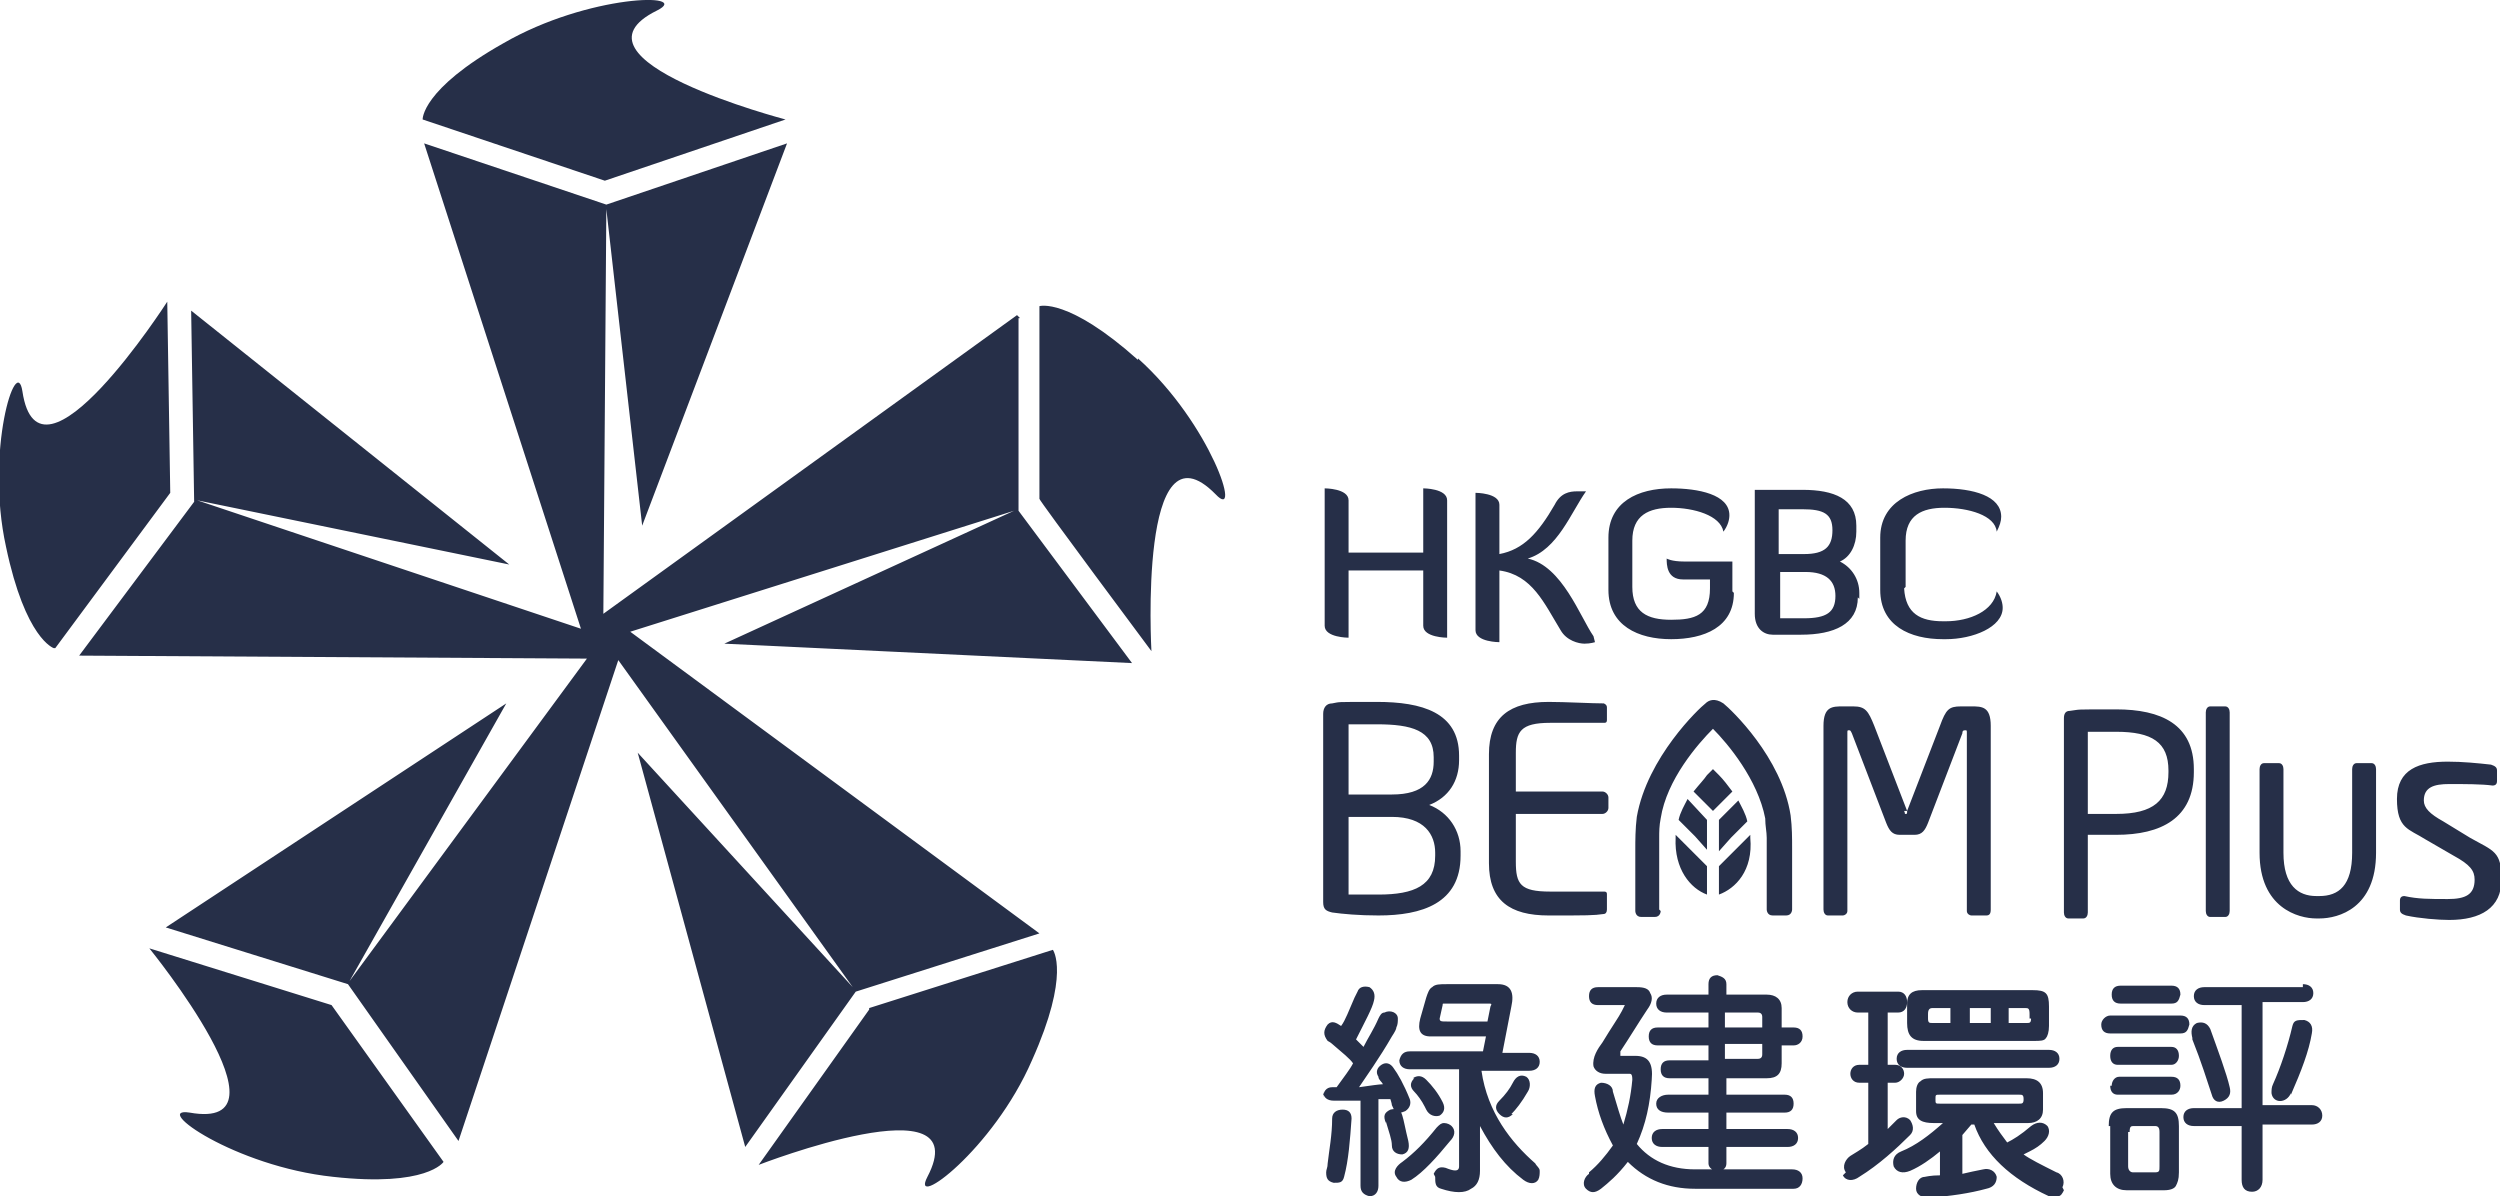 <?xml version="1.0" encoding="UTF-8"?>
<svg xmlns="http://www.w3.org/2000/svg" id="Layer_1" data-name="Layer 1" version="1.1" viewBox="0 0 167.4 80.1">
  <defs>
    <style>
      .cls-1 {
        fill: #262f48;
        stroke-width: 0px;
      }
    </style>
  </defs>
  <path class="cls-1" d="M142.6,75.8c0-.4.1-.4.3-.4h1.4c.2,0,.3.1.3.4v2.3c0,.3,0,.4-.3.4h-1.5c-.1,0-.3-.1-.3-.4v-2.3h0ZM141.3,75.4v3.2c0,.7.4,1.1,1.1,1.1h2.5c.4,0,.7-.1.8-.3.1-.2.2-.4.2-.9v-3.1c0-.9-.3-1.2-1.2-1.2h-2.3c-.9,0-1.2.3-1.2,1.2M141.3,72.7c0,.4.2.6.5.6h3.6c.4,0,.6-.3.6-.6,0-.4-.2-.6-.6-.6h-3.5c-.3,0-.5.3-.5.6M141.3,70.7c0,.4.2.6.5.6h3.6c.3,0,.5-.3.5-.6,0-.4-.2-.6-.5-.6h-3.6c-.3,0-.5.2-.5.6M140.7,68.6c0,.4.2.6.6.6h4.7c.4,0,.5-.2.6-.6,0-.4-.2-.6-.6-.6h-4.7c-.3,0-.6.3-.6.6M145.4,67.2c.4,0,.5-.2.6-.6,0-.4-.2-.6-.6-.6h-3.4c-.4,0-.6.2-.6.6,0,.4.2.6.6.6h3.4ZM123.4,78.7c.2.4.7.4,1.1.1,1.3-.8,2.5-1.9,3.4-2.8.3-.3.2-.7,0-1-.3-.3-.7-.2-.9,0-.2.2-.4.4-.6.6v-3.1h.5c.3,0,.6-.3.6-.6s-.2-.6-.6-.6h-.5v-3.5h.7c.4,0,.6-.3.6-.7s-.2-.7-.6-.7h-2.7c-.4,0-.7.3-.7.7s.3.7.7.7h.7v3.5h-.6c-.4,0-.6.3-.6.6s.2.6.6.6h.6v4.1c-.5.4-.9.6-1.2.8-.3.2-.6.7-.3,1.1M106.4,78.6c-.3.2-.5.7-.2,1,.3.3.6.3,1,0,.5-.4,1.1-.9,1.8-1.8,1.2,1.2,2.7,1.8,4.5,1.8h6.6c.4,0,.6-.3.6-.7,0-.4-.3-.6-.7-.6h-6.5c-1.7,0-3-.6-3.9-1.7.6-1.3.9-2.7,1-4.3.1-1.1-.2-1.6-1.1-1.6h-1c0,0,0,0,0-.3.6-.9,1.2-1.9,1.8-2.8.3-.4.4-.8.2-1.1-.1-.3-.4-.4-.9-.4h-2.6c-.4,0-.6.2-.6.6,0,.4.2.6.6.6h1.8c0,0-.1.2-.2.4-.2.4-.7,1.1-1.3,2.1-.3.4-.7,1-.6,1.6.1.3.4.5.8.5h1.6c.1,0,.2,0,.2.4-.1,1.1-.3,2-.6,3-.2-.5-.4-1.2-.7-2.2,0-.4-.4-.6-.8-.6-.4.1-.5.4-.4.9.2,1.1.6,2.2,1.2,3.3-.5.7-1,1.3-1.6,1.8M111.1,60.9v-4.8h0c0-.4,0-.8.1-1.3.4-2.6,2.5-5,3.5-6,1,1,3,3.4,3.5,6,0,.5.1.9.1,1.3h0v4.8h0s0,.4.4.4h.9c.4,0,.4-.4.4-.4h0v-4.1c0-.7,0-1.4-.1-2.2-.6-3.9-4-7.1-4.5-7.5-.6-.4-1-.2-1.2,0h0c-.4.3-3.9,3.6-4.6,7.6-.1.8-.1,1.6-.1,2.2v4.1h0s0,.4.4.4h.9c.4,0,.4-.4.4-.4h0ZM117.2,55.9l-.2.2-1.9,1.9v1.9c1.1-.4,2.3-1.6,2.1-3.8,0,0,0-.1,0-.2M115.9,56.1l1.1-1.1c-.1-.5-.4-1-.6-1.4l-1.3,1.3v2.1l.8-.9h0ZM114.7,54.3l1.3-1.3c-.3-.4-.6-.8-.9-1.1-.3-.3-.4-.4-.4-.4,0,0-.2.2-.4.4-.2.3-.5.6-.9,1.1l1.3,1.3h0ZM114.3,56.1v-1.2l-1.3-1.4c-.2.4-.5.9-.6,1.4l1.1,1.1.8.9v-.9h0ZM114.3,59.9v-1.9l-1.9-1.9-.2-.2c0,0,0,.1,0,.2-.1,2.1,1,3.4,2.1,3.8M118,70.6c0,.2-.1.3-.3.3h-2.2v-1h2.5v.7h0ZM118,68.8h-2.5v-1h2.2c.2,0,.3.1.3.3v.7h0ZM120.1,68.8h-.8v-1.3c0-.6-.4-.9-1-.9h-2.7v-.7c0-.4-.3-.5-.6-.6-.4,0-.6.2-.6.6v.7h-2.8c-.4,0-.7.2-.7.6s.3.6.7.6h2.8v1h-3.4c-.4,0-.6.2-.6.6s.2.6.6.6h3.4v1h-2.6c-.4,0-.6.2-.6.6s.2.6.6.6h2.6v1.1h-2.7c-.4,0-.8.2-.8.6s.3.6.8.6h2.7v1.1h-3.1c-.4,0-.7.2-.7.6s.3.6.7.6h3.1v1.1c0,.3.3.5.6.5.4,0,.6-.2.6-.5v-1.1h4.1c.4,0,.7-.2.7-.6s-.3-.6-.7-.6h-4.1v-1.1h3.9c.4,0,.6-.2.6-.6s-.2-.6-.6-.6h-3.9v-1.1h2.7c.7,0,1-.3,1-1v-1.2h.8c.3,0,.6-.2.6-.6s-.2-.6-.6-.6M99.7,68.4h-2.8c-.4,0-.5,0-.5-.2l.2-.9c0-.1,0-.1.1-.1,0,0,.2,0,.4,0h2.5c.3,0,.3,0,.2.2l-.2,1h0ZM96.1,78.8c0,.4,0,.7.4.8.9.3,1.6.3,2,0,.4-.2.6-.6.6-1.2v-3c.8,1.5,1.7,2.7,2.9,3.6.4.3.8.3,1,0,.1-.2.1-.4.1-.6s-.2-.3-.3-.5c-1.6-1.4-3.2-3.4-3.6-6.2h3.2c.4,0,.7-.2.7-.6,0-.4-.3-.6-.7-.6h-1.8l.6-3.1c.2-.9,0-1.5-.9-1.5h-3.4c-.5,0-.8,0-1,.2-.2.1-.3.4-.4.7l-.4,1.4c-.2.8,0,1.2.7,1.2h3.7l-.2,1h-4.9c-.4,0-.6.2-.7.6,0,.4.3.6.7.6h3.3v6.5c0,.4-.4.3-.9.1-.4-.1-.6,0-.8.4M101.2,74.6c.3-.3.7-.8,1.1-1.5.2-.3.2-.8-.1-1-.4-.2-.7,0-.9.4-.2.4-.5.8-.9,1.2-.3.3-.3.6,0,.9.3.3.6.3.9,0M94.7,72.2c-.3.3-.3.6,0,.9.2.2.5.6.7,1,0,0,.1.2.1.2.2.4.6.5.9.4.3-.2.4-.5.2-.9-.3-.6-.7-1.1-1.1-1.5-.3-.3-.6-.3-.9-.1M93.5,78.8c.2.4.6.4,1,.2.8-.5,1.7-1.5,2.6-2.6.3-.3.4-.7.1-1-.1-.1-.3-.2-.5-.2-.2,0-.3.1-.5.3-.8,1-1.5,1.7-2.3,2.3-.3.2-.7.6-.4,1M92.8,75.1c.2.7.4,1.2.4,1.6,0,.4.3.6.7.6.4-.1.5-.4.4-.9-.2-.8-.3-1.4-.4-1.7-.1-.4-.4-.5-.8-.4-.4.2-.5.4-.3.9M88.9,77.9c0,.3-.1.4-.1.6,0,.4.1.6.5.7.4,0,.6,0,.7-.4.3-1.1.4-2.5.5-3.9,0-.4-.2-.6-.6-.6-.4,0-.7.2-.7.6,0,1.1-.2,2.1-.3,3M88.6,73.1c0,.4.3.6.7.6s.7,0,1.2,0c.2,0,.4,0,.6,0v5.7c0,.4.2.6.6.7.4,0,.6-.3.6-.7v-5.8c.1,0,.3,0,.5,0,.1,0,.2,0,.3,0,0,0,.1.3.1.4.2.4.2.7.9.4.3-.2.4-.5.3-.8-.4-1-.8-1.7-1.1-2.1-.2-.3-.5-.4-.8-.2-.3.2-.4.5-.2.8,0,.2.2.3.3.5-.2,0-.9.1-1.6.2.4-.6,1.4-2,2.2-3.4.2-.3.3-.5.3-.6.1-.2.1-.4.1-.6,0-.4-.5-.6-.9-.4-.2,0-.3.2-.4.4-.3.7-.7,1.3-1,1.9-.1-.1-.3-.3-.5-.5.6-1.2,1.1-2.1,1.2-2.6.1-.4,0-.7-.3-.9-.4-.1-.7,0-.8.3,0,0-.1.2-.2.4-.4.9-.6,1.5-.9,1.9-.3-.2-.6-.4-.9-.1-.3.4-.3.7,0,1.1,0,0,.2.1.3.2.7.6,1.2,1,1.4,1.3-.2.4-.6.9-1.1,1.6h0c-.1,0-.2,0-.3,0-.4,0-.6.3-.6.7M58.2,67.6l-7.4,10.4s14.7-5.7,11.3.8c-1.2,2.3,4.4-1.8,7-7.8,2.6-5.8,1.4-7.4,1.4-7.4l-12.3,3.9h0ZM10,63.5s10,12.3,2.7,11c-2.6-.4,3,3.6,9.6,4.3,6.3.7,7.4-1,7.4-1l-7.5-10.5-12.2-3.8h0ZM3.7,43.4l7.7-10.4-.2-12.8S2.6,33.6,1.5,26.2c-.4-2.6-2.5,4-1.1,10.4,1.3,6.2,3.2,6.8,3.2,6.8M44,.7c2.4-1.2-4.6-1.1-10.3,2.2-5.5,3.1-5.4,5.1-5.4,5.1l12.2,4.1,12.1-4.1s-15.3-4-8.6-7.3M68.1,21.1l-27.7,20,.2-27.1,2.4,21.2,9.7-25.6-12.1,4.1-12.2-4.1,10.5,32.5-25.7-8.6,20.9,4.3L12.8,20.8l.2,12.8-7.7,10.3,34,.2-15.9,21.6,10.5-18.6-22.8,15,12.2,3.8,7.4,10.5,10.7-32.2,15.7,21.9-14.4-15.7,7.2,26.4,7.4-10.4,12.3-3.9-27.4-20.2,25.7-8.1-19.4,8.9,27.3,1.3-7.6-10.2v-12.9c.1,0,.1,0,.1,0ZM76.2,24.1c-4.7-4.2-6.6-3.6-6.6-3.6v12.9c-.1,0,7.5,10.2,7.5,10.2,0,0-.9-15.8,4.3-10.5,1.8,1.9-.3-4.7-5.2-9.1M96.9,42.7h0v-9.2c0-.8-1.6-.8-1.6-.8,0,0,0,0,0,0h0v4.3h-5v-3.5c0-.8-1.6-.8-1.6-.8,0,0,0,0,0,0s0,0,0,0v9.2c0,.8,1.6.8,1.6.8h0v-4.5h5v3.7c0,.8,1.6.8,1.6.8h0M96.1,57.3c0,2-1.4,2.6-3.8,2.6s-1.3,0-2,0v-5.2h2.9c2.2,0,2.9,1.2,2.9,2.4v.3h0ZM93.2,53.2h-2.9v-4.7c.5,0,1.2,0,1.9,0,2.3,0,3.8.4,3.8,2.2v.3c0,1.2-.6,2.2-2.8,2.2M97.8,57.3v-.3c0-1.4-.8-2.6-2.1-3.1,1.3-.5,2-1.6,2-3v-.3c0-2.9-2.5-3.6-5.5-3.6s-2.4,0-3,.1c-.4,0-.6.3-.6.7v12.6c0,.5.2.6.6.7.7.1,1.8.2,3.1.2,2.9,0,5.5-.8,5.5-4M106.7,42.6h0c-.9-1.3-2.1-4.7-4.4-5.2,2-.6,2.9-3.1,3.9-4.5h0s0,0,0,0c0,0-.4,0-.6,0-.5,0-1.1.1-1.5.9-1.1,1.9-2.1,3-3.7,3.3v-3.3c0-.8-1.6-.8-1.6-.8h0v9.2c0,.8,1.6.8,1.6.8,0,0,0,0,0,0,0,0,0,0,0,0v-4.8c2.2.3,3,2.2,4.1,4,.4.7,1.2.9,1.6.9s.7-.1.7-.1c0,0,0,0,0,0M107.6,47.4c0-.1,0-.2-.2-.3-.8,0-2.6-.1-3.7-.1-2.6,0-4,1-4,3.5v7.3c0,2.5,1.4,3.5,4,3.5s3,0,3.7-.1c.1,0,.2-.1.2-.3v-1c0-.1,0-.2-.2-.2h-3.6c-2,0-2.3-.5-2.3-2v-3.2h5.8c.2,0,.4-.2.4-.4v-.7c0-.2-.2-.4-.4-.4h-5.8v-2.6c0-1.4.3-2,2.3-2h3.6c.1,0,.2,0,.2-.2v-.9h0ZM116,39.6v-2h0s0,0,0,0h-3.2c-.9,0-1.2-.2-1.2-.2,0,0,0,0,0,0,0,0,0,0,0,0,0,.4,0,1.4,1.1,1.4h1.8v.6c0,1.8-1,2.1-2.6,2.1s-2.6-.5-2.6-2.2v-3.1c0-1.7,1.1-2.2,2.6-2.2,1.5,0,3.3.5,3.5,1.6,0,0,0,0,0,0,0,0,0,0,0,0,.3-.4.4-.8.4-1.1,0-1.4-2.1-1.8-3.9-1.8-2.2,0-4.2.9-4.2,3.3v3.5c0,2.4,2,3.3,4.2,3.3s4.2-.8,4.2-3.1M122.9,39.9c0,1.1-.6,1.5-2.1,1.5h-1.6v-3.1h1.7c1.4,0,2,.6,2,1.6M122.7,35.5c0,1.1-.5,1.6-1.9,1.6h-1.7v-3h1.6c1.4,0,2,.3,2,1.4M124.5,40.1v-.4c0-.9-.5-1.7-1.3-2.1.7-.3,1.1-1.1,1.1-2v-.4c0-1.8-1.5-2.4-3.6-2.4h-3.2v8.3c0,1,.6,1.4,1.2,1.4h1.9c2.2,0,3.8-.7,3.8-2.5M127.7,54.3l-2.2-5.7c-.4-1-.6-1.3-1.4-1.3h-.7c-.7,0-1.3,0-1.3,1.3v12.3c0,.2.1.4.3.4h1c.1,0,.3-.1.3-.3v-11.9c0-.2,0-.2.1-.2s.1,0,.2.2l2.3,6c.2.5.4.8.9.8h1c.5,0,.7-.3.9-.8l2.3-6c0-.2.1-.2.2-.2s.1,0,.1.2v11.9c0,.2.2.3.3.3h1c.2,0,.3-.1.3-.4v-12.3c0-1.3-.6-1.3-1.3-1.3h-.7c-.8,0-1,.2-1.4,1.3l-2.2,5.7c0,.2,0,.2-.1.2s0,0-.1-.2M127.6,39.3v-3.1c0-1.7,1.1-2.2,2.6-2.2,1.6,0,3.4.5,3.5,1.6,0,0,0,0,0,0,0,0,0,0,0,0,.2-.4.3-.7.3-1,0-1.4-1.9-1.9-3.9-1.9s-4.2.9-4.2,3.3v3.5c0,2.4,2,3.3,4.2,3.3h.2c1.8,0,3.8-.8,3.8-2.1,0-.3-.1-.7-.4-1.1,0,0,0,0,0,0h0c-.2,1.3-1.8,2-3.4,2h-.2c-1.5,0-2.5-.5-2.6-2.2M136,68.2c0,.3-.1.3-.3.3h-1.2v-1h1.1c.2,0,.3,0,.3.4v.3ZM133.3,68.5h-1.4v-1h1.4v1ZM130.6,68.5h-1.2c-.2,0-.3,0-.3-.3v-.3c0-.3.1-.4.3-.4h1.2v1h0ZM137,69.5c.1-.1.2-.4.2-.8v-1.3c0-.9-.2-1.1-1.1-1.1h-7.4c-.7,0-1,.3-1,.9v1.3c0,.8.3,1.2,1.1,1.2h7.4c.4,0,.7,0,.8-.2M137.9,70.9c0-.4-.3-.6-.7-.6h-9.5c-.4,0-.7.2-.7.6s.3.6.7.6h9.5c.4,0,.7-.2.7-.6M129.9,73.9c-.3,0-.3,0-.3-.3s0-.3.3-.3h5.3c.2,0,.3,0,.3.3s-.1.3-.3.3h-5.3,0ZM138.1,79.5c.2-.4,0-.9-.4-1-1-.5-1.8-.9-2.2-1.2l.4-.2c.4-.2.7-.4,1-.7.3-.3.4-.7.2-1-.3-.3-.7-.3-1.1,0-.7.6-1.2.9-1.6,1.1-.3-.4-.6-.8-.9-1.3h2.3c.6,0,1-.3,1-.9v-1.1c0-.7-.4-1-1.1-1h-6.2c-.4,0-.7,0-.9.2-.2.1-.3.4-.3.7v1.3c0,.6.4.8,1.2.8h.6c-.9.8-1.8,1.5-2.8,1.9-.5.2-.6.6-.5,1,.2.4.6.5,1.1.3.7-.3,1.4-.8,2-1.3v1.6c-.6,0-1,.1-1,.1-.4,0-.6.4-.6.8,0,.4.4.6.8.6,1.5-.1,2.8-.3,3.9-.6.5-.1.7-.4.7-.8-.1-.4-.5-.6-.9-.5-.5.1-1,.2-1.4.3v-2.6l.6-.7h.2c.7,2,2.4,3.6,5,4.8.2.1.4.1.6,0,.2,0,.3-.2.4-.4M145.2,51.7c0,1.9-1,2.8-3.5,2.8s-1.4,0-1.9,0v-5.5c.4,0,1.3,0,1.9,0,2.4,0,3.5.7,3.5,2.6v.2h0ZM146.9,51.7v-.2c0-3-2.2-4-5.2-4s-2.3,0-3.1.1c-.3,0-.4.2-.4.5v13c0,.2.1.4.3.4h1c.2,0,.3-.2.3-.4v-5.2c.5,0,1.3,0,1.9,0,3,0,5.2-1.1,5.2-4.2M154.2,66.1h-6.6c-.4,0-.7.2-.7.6,0,.4.3.6.7.6h2.5v6.9h-3.2c-.4,0-.7.2-.7.6,0,.4.3.6.7.6h3.2v3.6c0,.5.2.8.7.8.4,0,.7-.3.7-.8v-3.7h3.3c.4,0,.7-.2.7-.6,0-.4-.3-.7-.7-.7h-3.3v-6.9h2.7c.4,0,.7-.2.7-.6,0-.4-.3-.6-.7-.6M146.8,69.6c.6,1.5,1,2.8,1.3,3.7.1.4.4.6.8.4.4-.2.5-.5.4-.9-.2-.9-.8-2.5-1.3-3.9-.2-.4-.5-.5-.9-.4-.4.2-.4.6-.3,1M153.4,73.3c.7-1.6,1.2-2.9,1.4-4.1.1-.5-.1-.8-.5-.9-.5,0-.7,0-.8.4-.3,1.3-.8,2.8-1.3,3.9-.1.2-.1.4-.1.6.1.7,1,.7,1.3,0M149.3,61v-13.3c0-.2-.1-.4-.3-.4h-1c-.2,0-.3.2-.3.4v13.3c0,.2.1.4.3.4h1c.2,0,.3-.2.3-.4M159.1,57.1v-5.6c0-.2-.1-.4-.3-.4h-1c-.2,0-.3.2-.3.4v5.6c0,2.2-.9,2.9-2.2,2.9h-.2c-1.2,0-2.2-.7-2.2-2.9v-5.6c0-.2-.1-.4-.3-.4h-1c-.2,0-.3.2-.3.4v5.6c0,3.7,2.6,4.4,3.8,4.4h.2c1.3,0,3.8-.7,3.8-4.4M167.2,52.2v-.6c0-.2-.1-.3-.4-.4-.9-.1-1.9-.2-2.9-.2-1.9,0-3.4.5-3.4,2.5s.8,2,1.9,2.7l1.9,1.1c1.1.6,1.4,1,1.4,1.6,0,1-.6,1.3-1.8,1.3s-2,0-2.9-.2h0c-.2,0-.3.1-.3.3v.6c0,.2.1.3.4.4.9.2,2.2.3,2.9.3,2.1,0,3.5-.8,3.5-2.7s-.5-1.9-2.1-2.8l-1.8-1.1c-.9-.5-1.3-.9-1.3-1.4,0-.9.7-1.1,1.7-1.1s2.2,0,2.9.1h0c.2,0,.3-.1.3-.3"></path>
</svg>
